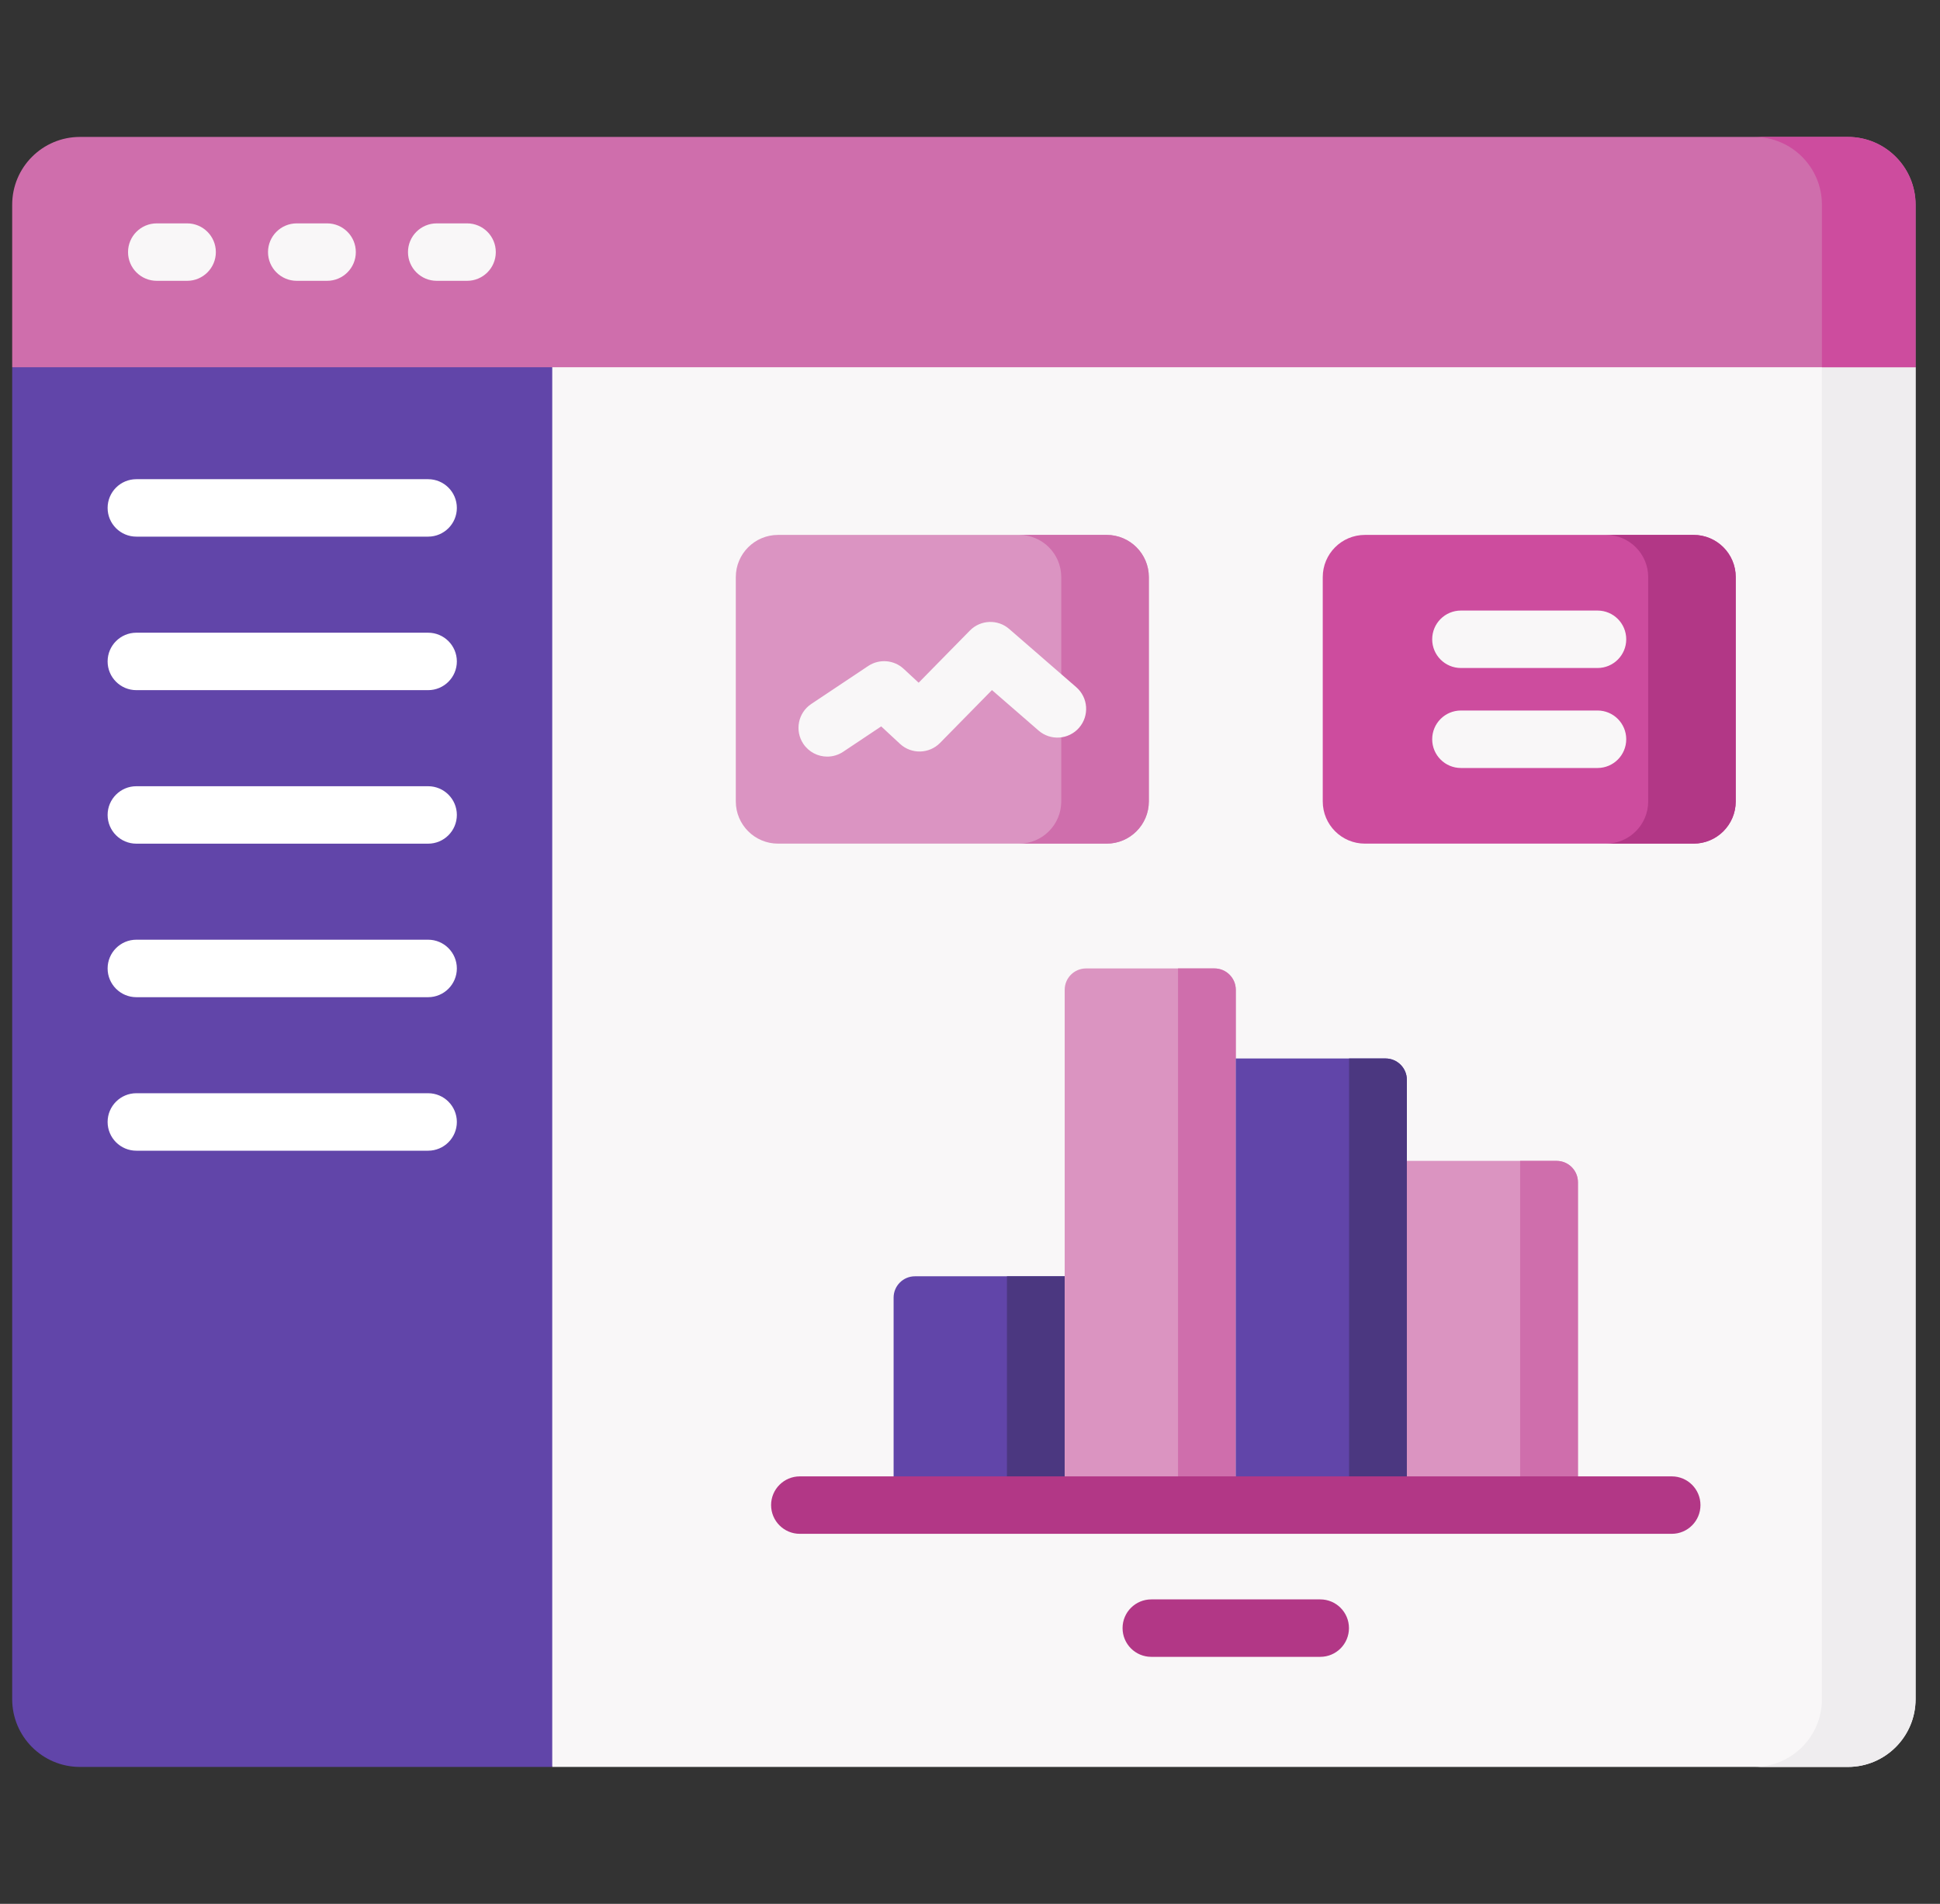 <svg width="53" height="52" viewBox="0 0 53 52" fill="none" xmlns="http://www.w3.org/2000/svg">
<rect x="0" y="0" width="53" height="52" fill="#333333" stroke="none"/>
<g clip-path="url(#clip0_1102_1278)">
<path d="M27.702 6.255L15.087 7.996L6.919 28.432L15.087 48.26H50.483C51.505 48.26 52.333 47.431 52.333 46.409V10.031L27.702 6.255Z" fill="#F9F7F8"/>
<path d="M49.774 10.031V46.409C49.774 47.431 48.945 48.26 47.923 48.26H50.482C51.504 48.26 52.333 47.431 52.333 46.409V10.031H49.774Z" fill="#EFEDEF"/>
<path d="M15.087 7.996L0.333 10.031V46.409C0.333 47.431 1.162 48.26 2.184 48.26H15.087V7.996Z" fill="#6145A9"/>
<path d="M50.482 3.74H2.184C1.162 3.74 0.333 4.569 0.333 5.591V10.031H52.333V5.591C52.333 4.569 51.504 3.74 50.482 3.74Z" fill="#CF6EAC"/>
<path d="M50.482 3.74H47.923C48.945 3.74 49.774 4.569 49.774 5.591V10.031H52.333V5.591C52.333 4.569 51.504 3.74 50.482 3.74Z" fill="#CD4C9E"/>
<path d="M5.112 7.67H4.283C3.849 7.67 3.498 7.319 3.498 6.886C3.498 6.452 3.849 6.101 4.283 6.101H5.112C5.545 6.101 5.897 6.452 5.897 6.886C5.897 7.319 5.545 7.67 5.112 7.67Z" fill="#F9F7F8"/>
<path d="M8.936 7.67H8.107C7.674 7.67 7.322 7.319 7.322 6.886C7.322 6.452 7.674 6.101 8.107 6.101H8.936C9.37 6.101 9.721 6.452 9.721 6.886C9.721 7.319 9.37 7.67 8.936 7.67Z" fill="#F9F7F8"/>
<path d="M12.761 7.67H11.931C11.498 7.67 11.146 7.319 11.146 6.886C11.146 6.452 11.498 6.101 11.931 6.101H12.761C13.194 6.101 13.545 6.452 13.545 6.886C13.545 7.319 13.194 7.67 12.761 7.67Z" fill="#F9F7F8"/>
<path d="M30.233 23.042H21.255C20.619 23.042 20.102 22.526 20.102 21.889V15.762C20.102 15.126 20.619 14.61 21.255 14.61H30.233C30.869 14.61 31.385 15.126 31.385 15.762V21.889C31.385 22.526 30.869 23.042 30.233 23.042Z" fill="#DB94C2"/>
<path d="M30.233 14.61H27.841C28.477 14.61 28.993 15.126 28.993 15.762V21.889C28.993 22.526 28.477 23.042 27.841 23.042H30.233C30.869 23.042 31.386 22.526 31.386 21.889V15.762C31.386 15.126 30.869 14.61 30.233 14.61Z" fill="#CF6EAC"/>
<path d="M22.6 20.665C22.346 20.665 22.098 20.542 21.946 20.315C21.706 19.954 21.803 19.467 22.164 19.227L23.719 18.19C24.021 17.989 24.422 18.021 24.688 18.268L25.097 18.647L26.497 17.222C26.788 16.926 27.258 16.907 27.571 17.179L29.403 18.769C29.73 19.053 29.765 19.548 29.481 19.876C29.197 20.203 28.701 20.238 28.374 19.954L27.1 18.848L25.682 20.291C25.384 20.594 24.899 20.605 24.588 20.317L24.074 19.84L23.035 20.533C22.901 20.622 22.75 20.665 22.6 20.665Z" fill="#F9F7F8"/>
<path d="M46.267 23.042H37.289C36.653 23.042 36.137 22.526 36.137 21.889V15.762C36.137 15.126 36.653 14.61 37.289 14.61H46.267C46.903 14.61 47.419 15.126 47.419 15.762V21.889C47.419 22.526 46.903 23.042 46.267 23.042Z" fill="#CD4C9E"/>
<path d="M46.267 14.61H43.875C44.511 14.61 45.028 15.126 45.028 15.762V21.889C45.028 22.526 44.511 23.042 43.875 23.042H46.267C46.904 23.042 47.42 22.526 47.42 21.889V15.762C47.42 15.126 46.904 14.61 46.267 14.61Z" fill="#B23786"/>
<path d="M43.644 18.245H39.912C39.478 18.245 39.127 17.894 39.127 17.461C39.127 17.027 39.478 16.676 39.912 16.676H43.644C44.077 16.676 44.428 17.027 44.428 17.461C44.428 17.894 44.077 18.245 43.644 18.245Z" fill="#F9F7F8"/>
<path d="M43.644 20.976H39.912C39.478 20.976 39.127 20.624 39.127 20.191C39.127 19.758 39.478 19.406 39.912 19.406H43.644C44.077 19.406 44.428 19.758 44.428 20.191C44.428 20.624 44.077 20.976 43.644 20.976Z" fill="#F9F7F8"/>
<path d="M29.087 41.108H24.413V35.442C24.413 35.12 24.674 34.859 24.996 34.859H29.087V41.108Z" fill="#6145A9"/>
<path d="M27.509 34.859H29.087V41.108H27.509V34.859Z" fill="#4B3780"/>
<path d="M33.761 41.108H29.087V27.034C29.087 26.712 29.348 26.451 29.67 26.451H33.178C33.5 26.451 33.761 26.712 33.761 27.034L33.761 41.108Z" fill="#DB94C1"/>
<path d="M32.183 26.451V41.108H33.761V27.034C33.761 26.712 33.5 26.451 33.178 26.451H32.183Z" fill="#CF6EAC"/>
<path d="M38.434 41.108H33.761V28.91H37.852C38.173 28.91 38.434 29.171 38.434 29.493V41.108Z" fill="#6145A9"/>
<path d="M36.856 28.91V41.108H38.435V29.493C38.435 29.171 38.174 28.91 37.852 28.91H36.856V28.91Z" fill="#4B3780"/>
<path d="M43.108 41.108H38.435V31.707H42.526C42.847 31.707 43.108 31.968 43.108 32.29V41.108Z" fill="#DB94C1"/>
<path d="M41.53 31.707V41.108H43.109V32.29C43.109 31.968 42.848 31.707 42.526 31.707H41.53Z" fill="#CF6EAC"/>
<path d="M46.456 41.108C46.456 41.542 46.105 41.893 45.672 41.893H21.851C21.418 41.893 21.066 41.542 21.066 41.108C21.066 40.675 21.418 40.324 21.851 40.324H45.672C46.105 40.324 46.456 40.675 46.456 41.108Z" fill="#B23786"/>
<path d="M11.696 14.657H3.725C3.292 14.657 2.94 14.306 2.94 13.873C2.94 13.439 3.292 13.088 3.725 13.088H11.696C12.129 13.088 12.481 13.439 12.481 13.873C12.481 14.306 12.129 14.657 11.696 14.657Z" fill="white"/>
<path d="M11.696 18.85H3.725C3.292 18.85 2.94 18.499 2.94 18.066C2.94 17.632 3.292 17.281 3.725 17.281H11.696C12.129 17.281 12.481 17.632 12.481 18.066C12.481 18.499 12.129 18.85 11.696 18.85Z" fill="white"/>
<path d="M11.696 23.043H3.725C3.292 23.043 2.94 22.692 2.94 22.258C2.94 21.825 3.292 21.474 3.725 21.474H11.696C12.129 21.474 12.481 21.825 12.481 22.258C12.481 22.692 12.129 23.043 11.696 23.043Z" fill="white"/>
<path d="M11.696 27.236H3.725C3.292 27.236 2.94 26.884 2.94 26.451C2.94 26.018 3.292 25.666 3.725 25.666H11.696C12.129 25.666 12.481 26.018 12.481 26.451C12.481 26.884 12.129 27.236 11.696 27.236Z" fill="white"/>
<path d="M11.696 31.429H3.725C3.292 31.429 2.94 31.077 2.94 30.644C2.94 30.211 3.292 29.859 3.725 29.859H11.696C12.129 29.859 12.481 30.211 12.481 30.644C12.481 31.077 12.129 31.429 11.696 31.429Z" fill="white"/>
<path d="M36.853 44.468C36.853 44.902 36.502 45.253 36.069 45.253H31.453C31.019 45.253 30.668 44.902 30.668 44.468C30.668 44.035 31.019 43.684 31.453 43.684H36.069C36.502 43.684 36.853 44.035 36.853 44.468Z" fill="#B23786"/>
</g>
<defs>
<clipPath id="clip0_1102_1278">
<rect width="52" height="52" fill="white" transform="translate(0.333)"/>
</clipPath>
</defs>
</svg>
